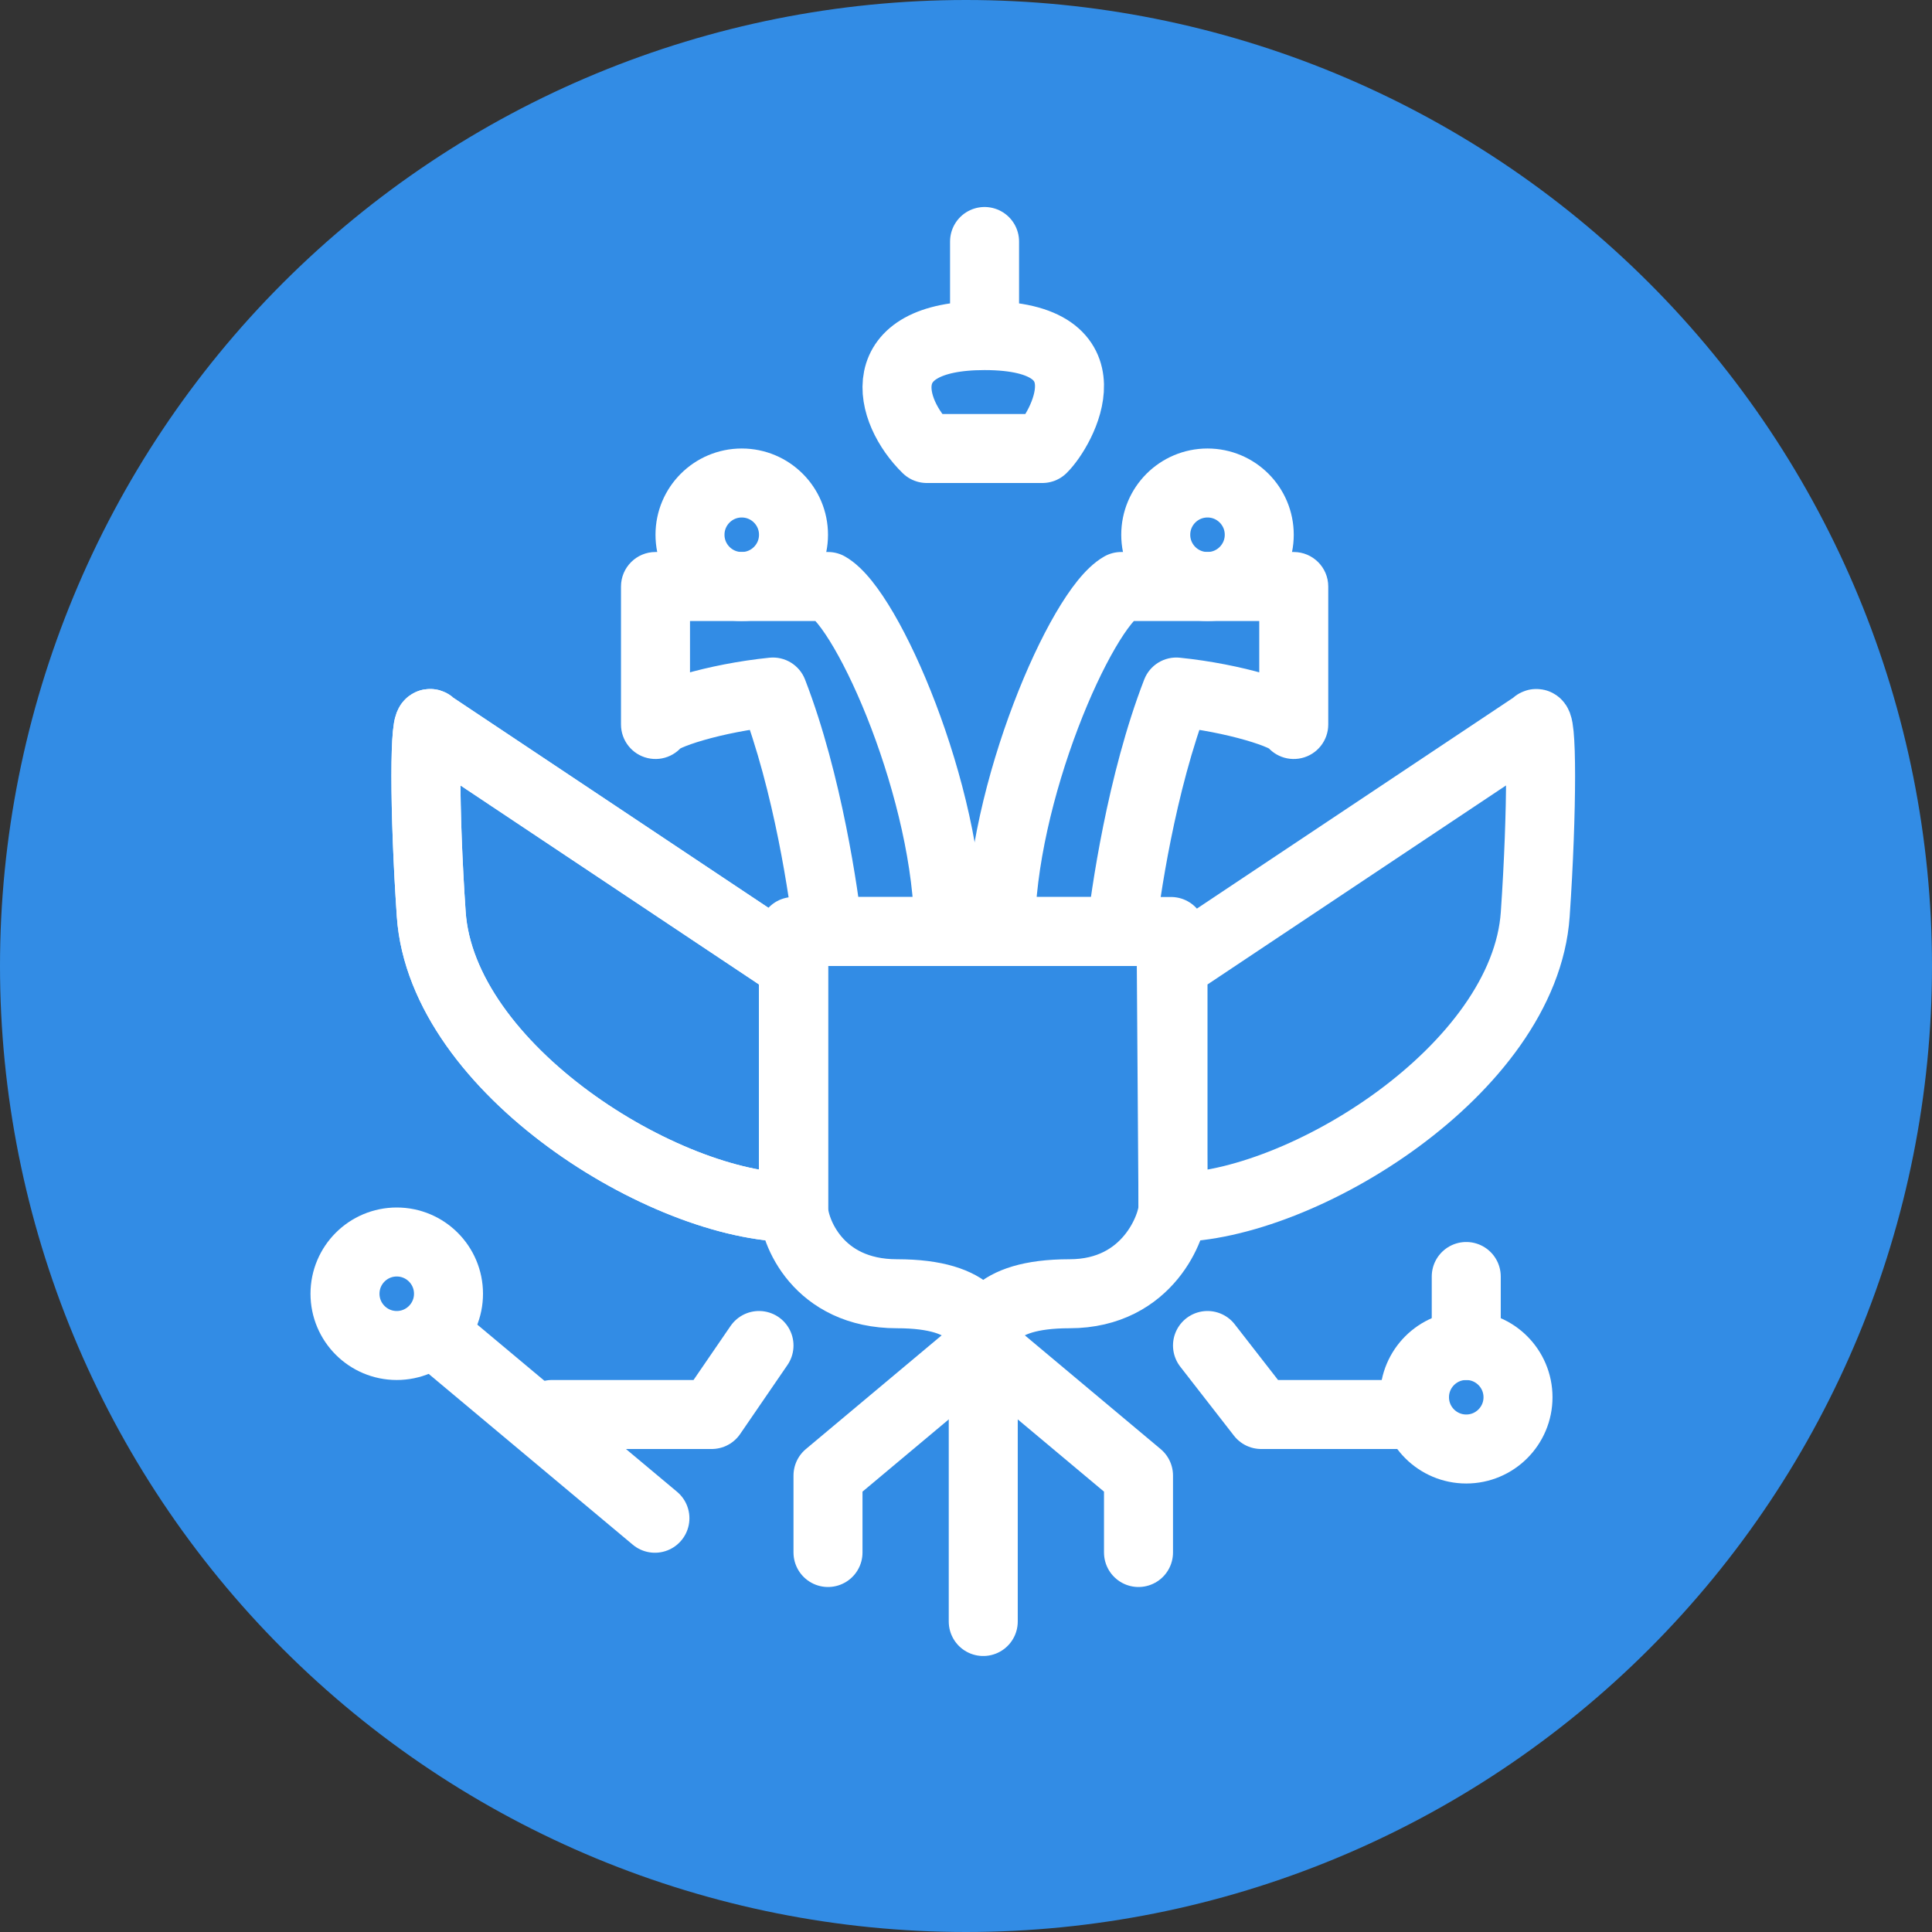 <svg width="56" height="56" viewBox="0 0 56 56" fill="none" xmlns="http://www.w3.org/2000/svg">
<rect x="0" y="0" width="56" height="56" fill="#333333" stroke="none"/>
<path d="M28 56C20.574 56 13.452 53.05 8.201 47.799C2.95 42.548 0 35.426 0 28H0C0 20.574 2.95 13.452 8.201 8.201C13.452 2.95 20.574 0 28 0V0C35.426 0 42.548 2.95 47.799 8.201C53.05 13.452 56 20.574 56 28C56 35.426 53.05 42.548 47.799 47.799C42.548 53.05 35.426 56 28 56Z" fill="#328CE5"/>
<path d="M19 17V16C18.448 16 18 16.448 18 17H19ZM19 21H18C18 21.464 18.319 21.867 18.77 21.973C19.222 22.08 19.687 21.862 19.894 21.447L19 21ZM22.403 20.059L23.335 19.698C23.173 19.278 22.75 19.018 22.302 19.064L22.403 20.059ZM24 27L23.006 27.11C23.062 27.617 23.491 28 24 28V27ZM27.5 27V28C28.052 28 28.5 27.552 28.5 27H27.5ZM24 17L24.496 16.132C24.345 16.045 24.174 16 24 16V17ZM19 18H20.5V16H19V18ZM20 21V17H18V21H20ZM22.302 19.064C21.406 19.155 20.53 19.334 19.849 19.53C19.51 19.627 19.197 19.736 18.944 19.85C18.818 19.906 18.684 19.975 18.561 20.057C18.471 20.117 18.245 20.275 18.106 20.553L19.894 21.447C19.834 21.569 19.762 21.641 19.733 21.67C19.699 21.702 19.675 21.718 19.673 21.719C19.67 21.721 19.695 21.705 19.765 21.673C19.901 21.612 20.116 21.534 20.402 21.452C20.97 21.288 21.728 21.133 22.504 21.054L22.302 19.064ZM21.47 20.42C22.446 22.941 22.896 26.121 23.006 27.11L24.994 26.89C24.879 25.857 24.407 22.468 23.335 19.698L21.47 20.42ZM24 28H27.5V26H24V28ZM28.5 27C28.5 24.835 27.876 22.375 27.122 20.394C26.743 19.397 26.319 18.491 25.903 17.777C25.695 17.421 25.48 17.097 25.264 16.829C25.059 16.576 24.802 16.307 24.496 16.132L23.504 17.868C23.489 17.86 23.56 17.903 23.707 18.085C23.842 18.252 24 18.485 24.175 18.785C24.524 19.384 24.903 20.186 25.253 21.106C25.958 22.958 26.5 25.165 26.5 27H28.5ZM24 16H21V18H24V16ZM21 16H20.5V18H21V16Z" fill="white"/>
<path d="M37.5 17V16C38.052 16 38.5 16.448 38.5 17H37.5ZM37.5 21H38.5C38.5 21.464 38.181 21.867 37.73 21.973C37.278 22.08 36.813 21.862 36.606 21.447L37.5 21ZM34.097 20.059L33.165 19.698C33.327 19.278 33.75 19.018 34.198 19.064L34.097 20.059ZM32.5 27L33.494 27.11C33.438 27.617 33.01 28 32.5 28V27ZM29 27V28C28.448 28 28 27.552 28 27H29ZM32.5 17L32.004 16.132C32.155 16.045 32.326 16 32.5 16V17ZM37.5 18H36V16H37.5V18ZM36.5 21V17H38.5V21H36.5ZM34.198 19.064C35.094 19.155 35.97 19.334 36.651 19.53C36.99 19.627 37.303 19.736 37.556 19.85C37.682 19.906 37.816 19.975 37.939 20.057C38.029 20.117 38.255 20.275 38.394 20.553L36.606 21.447C36.666 21.569 36.738 21.641 36.767 21.67C36.801 21.702 36.825 21.718 36.827 21.719C36.83 21.721 36.805 21.705 36.735 21.673C36.599 21.612 36.384 21.534 36.098 21.452C35.53 21.288 34.772 21.133 33.996 21.054L34.198 19.064ZM35.03 20.42C34.054 22.941 33.604 26.121 33.494 27.11L31.506 26.89C31.621 25.857 32.093 22.468 33.165 19.698L35.03 20.42ZM32.5 28H29V26H32.5V28ZM28 27C28 24.835 28.624 22.375 29.378 20.394C29.757 19.397 30.181 18.491 30.597 17.777C30.805 17.421 31.02 17.097 31.236 16.829C31.441 16.576 31.698 16.307 32.004 16.132L32.996 17.868C33.011 17.86 32.94 17.903 32.793 18.085C32.658 18.252 32.5 18.485 32.325 18.785C31.976 19.384 31.597 20.186 31.247 21.106C30.542 22.958 30 25.165 30 27H28ZM32.5 16H35.5V18H32.5V16ZM35.5 16H36V18H35.5V16Z" fill="white"/>
<circle cx="21.5" cy="15.5" r="1.5" stroke="white" stroke-width="2"/>
<circle r="1.5" transform="matrix(-1 0 0 1 35 15.5)" stroke="white" stroke-width="2"/>
<path d="M23 35V27H33.944L34 35C34 35.5 33.304 37.5 31 37.5C28.696 37.5 28.5 38.5 28.5 39C28.5 38.5 28.304 37.5 26 37.5C23.696 37.5 23 35.667 23 35Z" stroke="white" stroke-width="2" stroke-linejoin="round"/>
<path d="M28.5 38.5V47" stroke="white" stroke-width="2" stroke-linecap="round" stroke-linejoin="round"/>
<path d="M24 45V42.769L28.5 39L33 42.769V45" stroke="white" stroke-width="2" stroke-linecap="round" stroke-linejoin="round"/>
<path d="M28.538 9.727C32.311 9.727 30.771 12.454 30.213 13H26.864C25.748 11.909 25.19 9.727 28.538 9.727ZM28.538 9.727V7" stroke="white" stroke-width="2" stroke-linecap="round" stroke-linejoin="round"/>
<path d="M16 41H20.629L22 39" stroke="white" stroke-width="2" stroke-linecap="round" stroke-linejoin="round"/>
<path d="M35 39L36.556 41H41" stroke="white" stroke-width="2" stroke-linecap="round" stroke-linejoin="round"/>
<path d="M13 39L18.983 44.007" stroke="white" stroke-width="2" stroke-linecap="round" stroke-linejoin="round"/>
<circle cx="11.5" cy="37.5" r="1.5" stroke="white" stroke-width="2"/>
<circle cx="42.5" cy="40.5" r="1.5" stroke="white" stroke-width="2"/>
<path d="M42.5 37V39" stroke="white" stroke-width="2" stroke-linecap="round" stroke-linejoin="round"/>
<path d="M23 28L12.5 21C12.294 20.647 12.294 23.5 12.5 26.5C12.809 31 19.297 35 23 35L23 28Z" stroke="white" stroke-width="2" stroke-linecap="round" stroke-linejoin="round"/>
<path d="M23 28L12.5 21C12.294 20.647 12.294 23.5 12.5 26.5C12.809 31 19.297 35 23 35L23 28Z" stroke="white" stroke-width="2" stroke-linecap="round" stroke-linejoin="round"/>
<path d="M34 28L44.5 21C44.706 20.647 44.706 23.5 44.5 26.5C44.191 31 37.703 35 34 35L34 28Z" stroke="white" stroke-width="2" stroke-linecap="round" stroke-linejoin="round"/>
</svg>
